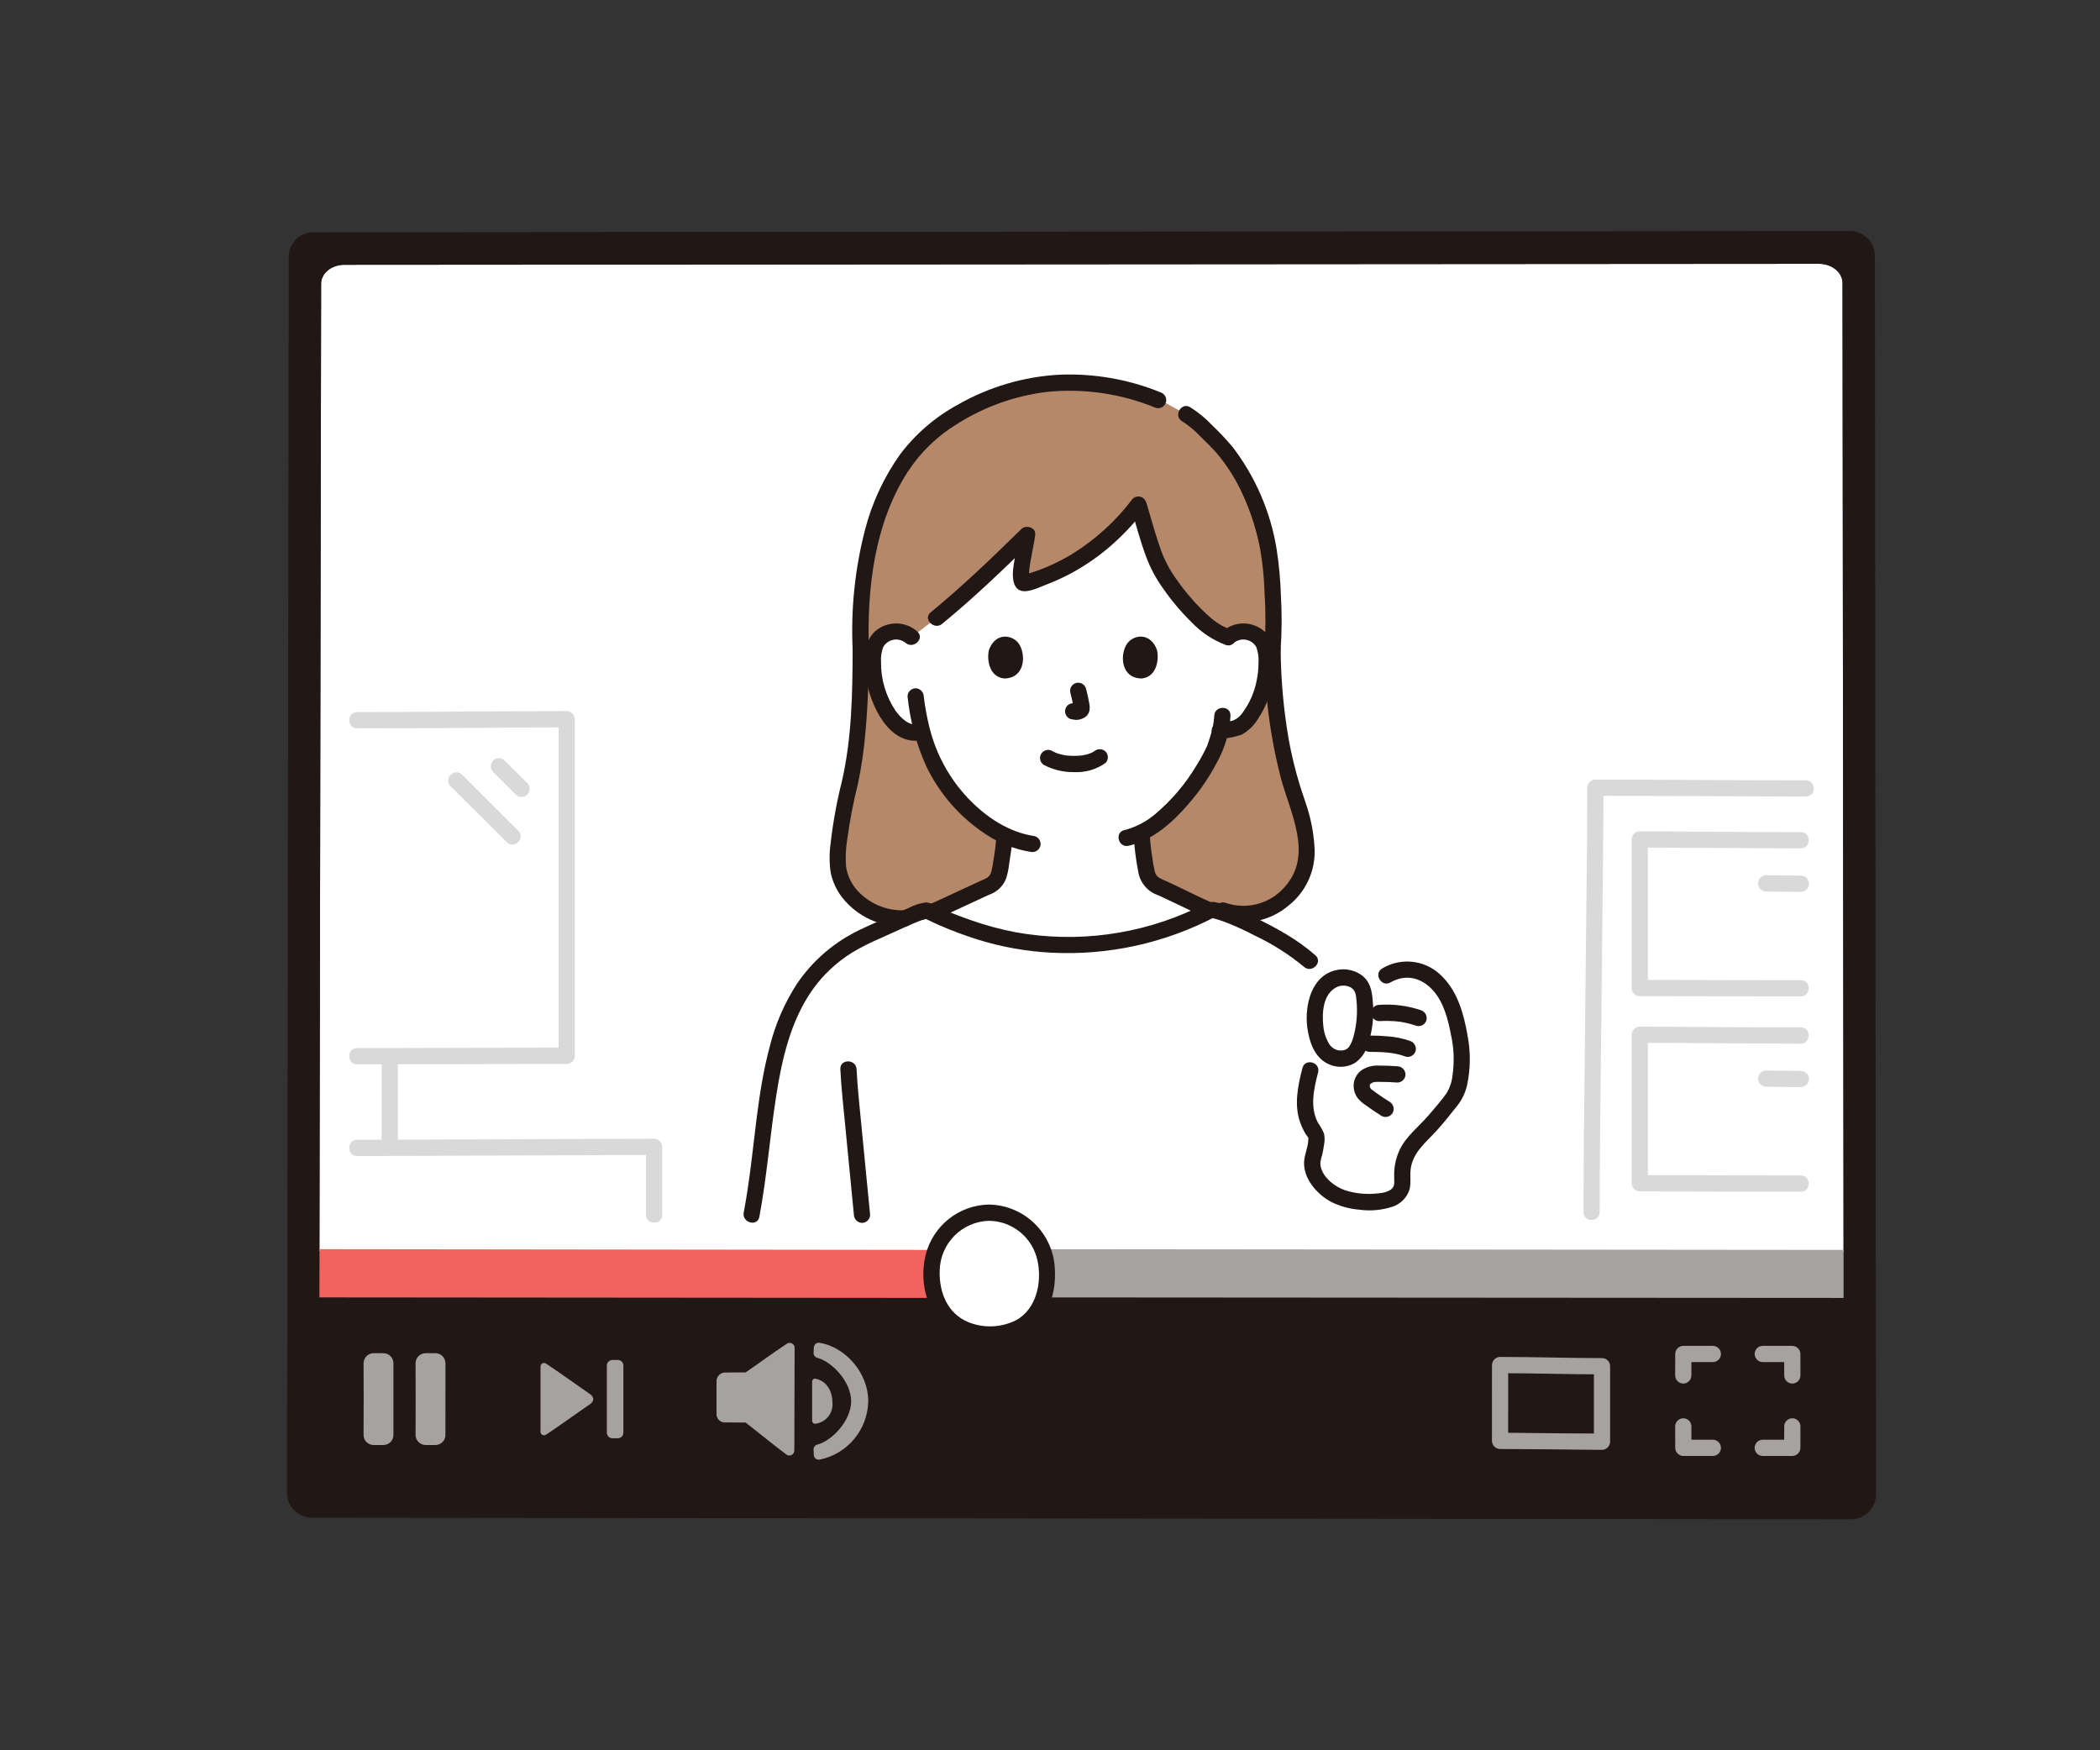 <svg width="300" height="250" viewBox="0 0 300 250" fill="none" xmlns="http://www.w3.org/2000/svg">
<rect x="0" y="0" width="300" height="250" fill="#333333" stroke="none"/>
<g clip-path="url(#clip0_551_125)">
<path d="M263.218 40.434C263.218 38.911 261.707 37.679 259.841 37.68C239.536 37.697 74.229 37.81 49.187 37.821C47.357 37.821 45.877 39.03 45.874 40.524C45.847 55.677 45.662 163.676 45.633 178.691C49.011 178.691 260.163 178.86 263.367 178.86C263.353 161.989 263.239 54.632 263.218 40.434Z" fill="white"/>
<path d="M267.845 36.583C267.848 36.116 267.76 35.653 267.585 35.22C267.41 34.787 267.152 34.393 266.825 34.06C266.498 33.728 266.109 33.463 265.68 33.281C265.251 33.099 264.79 33.003 264.324 33C243.157 33.021 70.813 33.168 44.706 33.182C43.783 33.19 42.9 33.565 42.252 34.224C41.605 34.884 41.245 35.774 41.252 36.7C41.223 56.416 41.03 193.654 41 213.19C40.995 213.657 41.082 214.121 41.256 214.554C41.43 214.988 41.688 215.383 42.015 215.716C42.341 216.05 42.73 216.316 43.159 216.499C43.588 216.682 44.049 216.778 44.516 216.782C65.745 216.807 243.399 216.974 264.474 217C264.941 216.997 265.403 216.902 265.833 216.719C266.263 216.537 266.653 216.272 266.98 215.938C267.308 215.605 267.566 215.21 267.741 214.776C267.916 214.342 268.004 213.878 268 213.41C267.985 191.458 267.866 55.055 267.845 36.583ZM45.633 178.691C45.661 163.676 45.847 55.677 45.874 40.524C45.877 39.03 47.357 37.821 49.186 37.821C74.229 37.81 239.536 37.697 259.841 37.68C261.706 37.68 263.216 38.911 263.218 40.434C263.239 54.632 263.353 161.989 263.367 178.859C260.163 178.86 49.011 178.691 45.633 178.691Z" fill="#211715"/>
<path d="M244.693 192.234H240.474C240.168 192.238 239.876 192.362 239.66 192.579C239.443 192.795 239.32 193.088 239.316 193.395C239.316 194.415 239.31 195.435 239.31 196.456C239.31 196.764 239.432 197.059 239.649 197.276C239.866 197.494 240.161 197.617 240.468 197.617C240.775 197.617 241.07 197.494 241.287 197.276C241.504 197.059 241.626 196.764 241.626 196.456C241.626 195.435 241.632 194.415 241.632 193.395L240.474 194.555H244.693C245 194.555 245.294 194.433 245.511 194.215C245.729 193.998 245.851 193.703 245.851 193.395C245.851 193.087 245.729 192.792 245.511 192.574C245.294 192.356 245 192.234 244.693 192.234Z" fill="#A6A2A1"/>
<path d="M251.823 194.555H256.041L254.883 193.395C254.883 194.415 254.888 195.435 254.888 196.456C254.888 196.764 255.01 197.059 255.228 197.276C255.445 197.494 255.739 197.617 256.047 197.617C256.354 197.617 256.648 197.494 256.866 197.276C257.083 197.059 257.205 196.764 257.205 196.456C257.205 195.435 257.2 194.415 257.2 193.395C257.195 193.088 257.072 192.796 256.855 192.579C256.639 192.362 256.347 192.238 256.041 192.234H251.823C251.516 192.234 251.221 192.356 251.004 192.574C250.787 192.792 250.665 193.087 250.665 193.395C250.665 193.703 250.787 193.998 251.004 194.215C251.221 194.433 251.516 194.555 251.823 194.555Z" fill="#A6A2A1"/>
<path d="M228.858 193.985C224.005 193.979 219.152 193.818 214.298 193.815C213.992 193.82 213.7 193.943 213.484 194.16C213.268 194.377 213.144 194.67 213.14 194.976C213.14 198.586 213.138 202.196 213.134 205.806C213.139 206.113 213.262 206.406 213.478 206.622C213.695 206.839 213.987 206.963 214.293 206.967C218.456 206.971 222.62 207.036 226.783 207.071C227.474 207.076 228.166 207.085 228.858 207.086C229.164 207.081 229.456 206.958 229.672 206.741C229.889 206.524 230.012 206.231 230.016 205.925V195.146C230.016 193.652 227.7 193.65 227.7 195.146V205.925L228.858 204.764C224.706 204.761 220.552 204.694 216.4 204.66C215.697 204.655 214.995 204.646 214.293 204.646L215.451 205.806C215.451 202.196 215.453 198.586 215.456 194.976L214.298 196.137C219.152 196.14 224.005 196.301 228.858 196.307C230.349 196.309 230.351 193.987 228.858 193.985Z" fill="#A6A2A1"/>
<path d="M56.204 198.636C56.204 196.947 56.204 195.26 56.204 194.72C56.204 194.531 56.167 194.344 56.095 194.169C56.023 193.994 55.917 193.836 55.783 193.702C55.649 193.569 55.491 193.463 55.316 193.391C55.142 193.319 54.955 193.282 54.766 193.283H53.376C53.185 193.283 52.996 193.321 52.82 193.395C52.644 193.469 52.484 193.577 52.35 193.714C52.216 193.85 52.111 194.012 52.04 194.19C51.969 194.368 51.935 194.558 51.938 194.749C51.958 195.91 51.958 203.768 51.938 204.931C51.935 205.122 51.969 205.312 52.04 205.49C52.111 205.668 52.216 205.83 52.35 205.966C52.484 206.103 52.644 206.211 52.82 206.285C52.996 206.359 53.185 206.398 53.376 206.397H54.766C54.955 206.398 55.142 206.361 55.316 206.289C55.491 206.217 55.649 206.111 55.783 205.978C55.917 205.844 56.023 205.686 56.095 205.511C56.167 205.336 56.204 205.149 56.204 204.96C56.205 204.421 56.204 200.324 56.204 198.636Z" fill="#A6A2A1"/>
<path d="M63.635 198.636C63.635 196.947 63.635 195.26 63.635 194.72C63.635 194.531 63.597 194.344 63.525 194.169C63.453 193.994 63.347 193.835 63.213 193.701C63.079 193.568 62.92 193.462 62.745 193.39C62.571 193.318 62.383 193.282 62.194 193.283H60.805C60.614 193.283 60.425 193.321 60.248 193.395C60.072 193.469 59.913 193.577 59.779 193.714C59.645 193.85 59.539 194.012 59.468 194.19C59.398 194.368 59.363 194.558 59.366 194.749C59.386 195.91 59.386 203.768 59.366 204.931C59.363 205.122 59.398 205.312 59.468 205.49C59.539 205.668 59.645 205.83 59.779 205.966C59.913 206.103 60.072 206.211 60.248 206.285C60.425 206.359 60.614 206.397 60.805 206.397H62.194C62.383 206.398 62.57 206.361 62.745 206.289C62.919 206.217 63.078 206.111 63.211 205.978C63.345 205.844 63.451 205.686 63.523 205.511C63.595 205.336 63.632 205.149 63.632 204.96C63.635 204.421 63.635 200.324 63.635 198.636Z" fill="#A6A2A1"/>
<path d="M89.053 201.801V195.047C89.053 194.942 89.032 194.839 88.992 194.742C88.952 194.646 88.894 194.558 88.82 194.484C88.746 194.41 88.658 194.351 88.561 194.312C88.465 194.272 88.362 194.252 88.257 194.252H87.489C87.383 194.252 87.279 194.273 87.181 194.314C87.084 194.355 86.996 194.415 86.921 194.491C86.847 194.567 86.789 194.656 86.75 194.755C86.711 194.853 86.692 194.959 86.694 195.065C86.705 195.708 86.705 203.975 86.694 204.619C86.692 204.725 86.711 204.83 86.75 204.929C86.789 205.027 86.847 205.117 86.921 205.193C86.996 205.268 87.084 205.328 87.181 205.369C87.279 205.41 87.383 205.432 87.489 205.432H88.257C88.362 205.432 88.465 205.412 88.561 205.372C88.658 205.332 88.746 205.274 88.82 205.2C88.894 205.126 88.952 205.038 88.992 204.941C89.032 204.845 89.053 204.741 89.053 204.636V201.801Z" fill="#A6A2A1"/>
<path d="M77.216 204.566C77.228 204.653 77.261 204.735 77.314 204.805C77.367 204.875 77.437 204.931 77.518 204.966C77.598 205.001 77.686 205.014 77.773 205.005C77.861 204.996 77.944 204.965 78.016 204.914C79.316 204.08 83.977 200.751 84.322 200.54C84.44 200.461 84.54 200.358 84.616 200.238C84.692 200.118 84.741 199.984 84.762 199.843C84.74 199.703 84.689 199.569 84.614 199.45C84.538 199.33 84.439 199.227 84.322 199.147C83.975 198.936 79.316 195.606 78.016 194.773C77.944 194.722 77.861 194.691 77.773 194.682C77.686 194.673 77.598 194.686 77.518 194.721C77.437 194.756 77.367 194.811 77.314 194.882C77.261 194.952 77.228 195.034 77.216 195.121C77.213 196.092 77.213 203.598 77.216 204.566Z" fill="#A6A2A1"/>
<path d="M106.502 203.182C106.044 203.182 104.555 203.178 103.483 203.178C103.194 203.162 102.921 203.041 102.715 202.838C102.508 202.635 102.383 202.364 102.361 202.075V197.169C102.392 196.879 102.522 196.607 102.729 196.401C102.936 196.195 103.208 196.067 103.498 196.039C104.309 196.039 105.712 196.024 106.517 196.024C107.303 195.513 110.327 193.296 112.418 191.924C112.525 191.853 112.65 191.813 112.778 191.807C112.906 191.802 113.033 191.831 113.146 191.892C113.259 191.954 113.353 192.044 113.419 192.155C113.484 192.266 113.519 192.392 113.518 192.52C113.511 195.806 113.485 203.996 113.476 207.184C113.476 207.317 113.439 207.447 113.369 207.559C113.3 207.672 113.2 207.763 113.082 207.822C112.964 207.882 112.831 207.907 112.7 207.895C112.568 207.883 112.442 207.835 112.336 207.756C110.486 206.379 106.994 203.531 106.502 203.182Z" fill="#A6A2A1"/>
<path d="M244.693 205.64H240.474L241.632 206.801C241.632 205.781 241.626 204.76 241.626 203.74C241.626 203.432 241.504 203.137 241.287 202.919C241.07 202.702 240.775 202.579 240.468 202.579C240.161 202.579 239.866 202.702 239.649 202.919C239.432 203.137 239.31 203.432 239.31 203.74C239.31 204.76 239.315 205.781 239.316 206.801C239.32 207.107 239.443 207.4 239.66 207.617C239.876 207.834 240.168 207.957 240.474 207.961H244.693C245 207.961 245.294 207.839 245.511 207.621C245.729 207.404 245.851 207.108 245.851 206.801C245.851 206.493 245.729 206.197 245.511 205.98C245.294 205.762 245 205.64 244.693 205.64Z" fill="#A6A2A1"/>
<path d="M251.823 207.961H256.041C256.347 207.957 256.639 207.833 256.855 207.616C257.072 207.4 257.195 207.107 257.2 206.801C257.2 205.781 257.205 204.76 257.205 203.74C257.205 203.432 257.083 203.137 256.866 202.919C256.648 202.702 256.354 202.579 256.047 202.579C255.739 202.579 255.445 202.702 255.228 202.919C255.01 203.137 254.888 203.432 254.888 203.74C254.888 204.76 254.883 205.781 254.883 206.801L256.041 205.64H251.823C251.516 205.64 251.221 205.762 251.004 205.98C250.787 206.197 250.665 206.493 250.665 206.801C250.665 207.108 250.787 207.404 251.004 207.621C251.221 207.839 251.516 207.961 251.823 207.961Z" fill="#A6A2A1"/>
<path d="M116.016 197.341C116.016 197.279 116.03 197.218 116.056 197.162C116.083 197.107 116.121 197.058 116.169 197.018C116.216 196.979 116.272 196.951 116.331 196.936C116.391 196.92 116.453 196.918 116.513 196.93C117.783 197.171 118.92 198.341 118.92 200.377C118.979 201.09 118.76 201.799 118.309 202.354C117.858 202.909 117.211 203.268 116.502 203.355C116.443 203.365 116.382 203.361 116.324 203.345C116.266 203.329 116.212 203.3 116.166 203.261C116.119 203.222 116.082 203.174 116.056 203.119C116.031 203.064 116.017 203.005 116.016 202.944V197.341Z" fill="#A6A2A1"/>
<path d="M124.035 200.171C124.035 195.95 120.63 192.357 117.076 191.794C116.977 191.778 116.877 191.784 116.78 191.81C116.684 191.836 116.594 191.882 116.517 191.945C116.44 192.009 116.377 192.088 116.333 192.177C116.288 192.267 116.263 192.364 116.259 192.464C116.249 192.721 116.236 192.991 116.226 193.242C116.221 193.404 116.272 193.564 116.371 193.693C116.47 193.821 116.61 193.912 116.768 193.948C118.709 194.431 121.569 197.209 121.594 200.141C121.57 203.073 118.709 205.851 116.768 206.334C116.61 206.37 116.47 206.461 116.371 206.589C116.272 206.718 116.221 206.877 116.226 207.04C116.236 207.291 116.249 207.562 116.259 207.818C116.263 207.918 116.288 208.016 116.333 208.105C116.377 208.195 116.44 208.274 116.517 208.337C116.594 208.4 116.684 208.446 116.78 208.473C116.877 208.499 116.977 208.504 117.076 208.488C119.006 208.102 120.748 207.067 122.013 205.555C123.278 204.043 123.992 202.144 124.035 200.171Z" fill="#A6A2A1"/>
<path d="M137.533 178.532C134.184 178.532 52.307 178.424 45.649 178.424C45.649 182.686 45.631 181.682 45.631 185.313C48.565 185.313 134.792 185.389 137.531 185.389L137.533 178.532Z" fill="#F2635F"/>
<path d="M263.367 178.532C256.51 178.532 158.577 178.424 144.945 178.424V185.313C150.95 185.313 257.756 185.389 263.367 185.389V178.532Z" fill="#A6A2A1"/>
<path d="M141.317 173.211C137.198 173.211 133.079 176.455 133.079 181.859C133.079 188.616 137.95 190.586 141.317 190.586C145.313 190.586 149.555 188.616 149.555 181.859C149.555 176.455 145.436 173.211 141.317 173.211Z" fill="white"/>
<path d="M141.317 172.051C139.214 172.078 137.179 172.804 135.533 174.116C133.886 175.428 132.721 177.251 132.22 179.298C131.26 183.329 132.48 188.027 136.111 190.301C137.479 191.109 139.01 191.597 140.592 191.729C142.173 191.861 143.764 191.633 145.246 191.064C149.277 189.479 150.967 185.337 150.69 181.185C150.572 178.755 149.539 176.461 147.799 174.766C146.059 173.07 143.742 172.1 141.315 172.051C139.824 172.034 139.823 174.356 141.315 174.372C142.93 174.396 144.49 174.967 145.74 175.991C146.99 177.016 147.858 178.434 148.202 180.015C148.897 183.085 148.08 186.996 145.14 188.577C144.077 189.109 142.912 189.406 141.724 189.447C140.537 189.489 139.354 189.273 138.256 188.817C135.361 187.581 134.145 184.596 134.242 181.519C134.268 179.642 135.02 177.847 136.339 176.514C137.658 175.181 139.442 174.413 141.315 174.372C142.807 174.356 142.811 172.034 141.317 172.051Z" fill="#211715"/>
<path d="M257.988 111.459C249.9 111.459 241.813 111.39 233.724 111.361C231.787 111.354 229.849 111.35 227.911 111.348C227.605 111.352 227.313 111.476 227.097 111.693C226.88 111.909 226.757 112.202 226.753 112.509C226.753 119.756 226.647 127.005 226.568 134.252C226.468 143.5 226.372 152.745 226.279 161.989C226.246 165.703 226.212 169.418 226.212 173.132C226.212 174.626 228.528 174.629 228.528 173.132C228.528 165.493 228.631 157.852 228.712 150.212C228.809 141.077 228.906 131.941 229.002 122.806C229.034 119.373 229.068 115.94 229.069 112.507L227.911 113.668C236.329 113.668 244.748 113.732 253.167 113.765C254.773 113.772 256.38 113.779 257.987 113.779C259.477 113.779 259.479 111.458 257.987 111.458L257.988 111.459Z" fill="#D9D9D9"/>
<path d="M257.263 118.857C250.651 118.857 244.039 118.794 237.427 118.758C236.368 118.753 235.309 118.745 234.249 118.745C233.943 118.749 233.651 118.873 233.434 119.09C233.218 119.307 233.095 119.599 233.091 119.906C233.091 125.888 233.091 131.87 233.091 137.852C233.091 138.943 233.091 140.033 233.091 141.123C233.095 141.429 233.218 141.722 233.435 141.939C233.651 142.156 233.943 142.279 234.249 142.284C240.249 142.284 246.249 142.31 252.248 142.32C253.921 142.323 255.593 142.325 257.266 142.326C258.756 142.326 258.759 140.004 257.266 140.004C250.859 140.004 244.452 139.98 238.045 139.967C236.78 139.965 235.514 139.963 234.249 139.962L235.407 141.123C235.407 135.036 235.407 128.949 235.407 122.861V119.906L234.249 121.067C240.445 121.067 246.638 121.136 252.832 121.164C254.309 121.171 255.786 121.176 257.263 121.178C258.753 121.178 258.756 118.857 257.263 118.857Z" fill="#D9D9D9"/>
<path d="M51.012 165.117C56.39 165.117 61.769 165.088 67.147 165.067C73.997 165.042 80.848 165.016 87.699 164.989C89.61 164.983 91.521 164.971 93.435 164.971L92.277 163.811C92.277 167.044 92.278 170.277 92.281 173.51C92.281 175.004 94.597 175.007 94.597 173.51C94.597 170.277 94.596 167.044 94.593 163.811C94.589 163.504 94.466 163.211 94.25 162.995C94.033 162.778 93.741 162.654 93.435 162.65C88.813 162.65 84.191 162.681 79.569 162.699C72.508 162.726 65.448 162.752 58.388 162.776C55.93 162.785 53.471 162.791 51.012 162.795C49.522 162.795 49.52 165.117 51.012 165.117Z" fill="#D9D9D9"/>
<path d="M54.521 152.066C54.521 155.314 54.521 158.561 54.521 161.808C54.521 162.394 54.521 162.979 54.521 163.566C54.521 165.06 56.837 165.062 56.837 163.566C56.837 160.261 56.837 156.957 56.837 153.653V152.066C56.837 150.572 54.521 150.57 54.521 152.066Z" fill="#D9D9D9"/>
<path d="M51.012 104.036C59.614 104.036 68.216 103.955 76.817 103.908C78.198 103.901 79.578 103.891 80.959 103.89L79.801 102.73C79.801 108.185 79.801 113.642 79.801 119.101C79.801 127.446 79.801 135.791 79.801 144.137C79.801 146.36 79.801 148.583 79.801 150.806L80.959 149.645C73.158 149.645 65.358 149.679 57.557 149.693C55.374 149.696 53.191 149.698 51.008 149.699C49.518 149.699 49.515 152.021 51.008 152.021C59.34 152.021 67.671 151.99 76.003 151.973C77.654 151.97 79.307 151.968 80.959 151.967C81.265 151.962 81.557 151.838 81.773 151.622C81.989 151.405 82.113 151.112 82.117 150.806C82.117 145.16 82.117 139.515 82.117 133.869C82.117 125.577 82.117 117.285 82.117 108.993C82.117 106.903 82.117 104.816 82.117 102.73C82.113 102.423 81.989 102.13 81.773 101.914C81.557 101.697 81.265 101.573 80.959 101.569C72.902 101.569 64.844 101.66 56.786 101.697C54.861 101.705 52.937 101.711 51.012 101.714C49.522 101.714 49.519 104.036 51.012 104.036Z" fill="#D9D9D9"/>
<path d="M257.263 125.069C255.613 125.069 253.962 125.014 252.314 125.011C252.007 125.011 251.713 125.133 251.495 125.351C251.278 125.569 251.156 125.864 251.156 126.172C251.156 126.48 251.278 126.775 251.495 126.993C251.713 127.21 252.007 127.333 252.314 127.333C253.964 127.333 255.615 127.387 257.263 127.391C257.57 127.391 257.865 127.268 258.082 127.051C258.299 126.833 258.421 126.538 258.421 126.23C258.421 125.922 258.299 125.627 258.082 125.409C257.865 125.191 257.57 125.069 257.263 125.069Z" fill="#D9D9D9"/>
<path d="M257.263 146.749C250.651 146.749 244.039 146.687 237.427 146.651C236.368 146.646 235.309 146.638 234.249 146.638C233.943 146.642 233.651 146.766 233.435 146.982C233.218 147.199 233.095 147.492 233.091 147.798C233.091 153.78 233.091 159.763 233.091 165.745C233.091 166.835 233.091 167.925 233.091 169.016C233.095 169.322 233.218 169.615 233.435 169.832C233.651 170.048 233.943 170.172 234.249 170.176C240.249 170.176 246.249 170.202 252.248 170.213C253.921 170.216 255.593 170.217 257.266 170.218C258.756 170.218 258.759 167.897 257.266 167.897C250.858 167.897 244.45 167.884 238.045 167.86C236.78 167.858 235.514 167.856 234.249 167.855L235.407 169.016C235.407 162.928 235.407 156.841 235.407 150.754V147.798L234.249 148.959C240.445 148.959 246.638 149.029 252.832 149.057C254.309 149.064 255.786 149.068 257.263 149.071C258.753 149.071 258.756 146.749 257.263 146.749Z" fill="#D9D9D9"/>
<path d="M257.263 152.962C255.613 152.962 253.962 152.907 252.314 152.904C252.007 152.904 251.713 153.026 251.495 153.244C251.278 153.461 251.156 153.757 251.156 154.065C251.156 154.372 251.278 154.668 251.495 154.885C251.713 155.103 252.007 155.225 252.314 155.225C253.964 155.225 255.615 155.279 257.263 155.283C257.57 155.283 257.865 155.161 258.082 154.943C258.299 154.726 258.421 154.431 258.421 154.123C258.421 153.815 258.299 153.52 258.082 153.302C257.865 153.084 257.57 152.962 257.263 152.962Z" fill="#D9D9D9"/>
<path d="M64.361 112.288L72.41 120.31C73.469 121.366 75.107 119.725 74.048 118.669L65.999 110.647C64.941 109.592 63.302 111.233 64.361 112.288Z" fill="#D9D9D9"/>
<path d="M70.438 110.257L73.686 113.495C73.903 113.713 74.198 113.835 74.505 113.835C74.812 113.835 75.107 113.713 75.324 113.495C75.541 113.277 75.663 112.982 75.663 112.674C75.663 112.366 75.541 112.071 75.324 111.853L72.075 108.615C71.857 108.404 71.564 108.287 71.261 108.29C70.957 108.292 70.666 108.414 70.452 108.63C70.237 108.845 70.115 109.136 70.112 109.44C70.11 109.745 70.227 110.038 70.438 110.257Z" fill="#D9D9D9"/>
<path d="M137.971 129.038C134.303 130.001 131.592 130.9 131.592 130.9C124.463 132.416 119.629 127.511 119.669 123.038C119.779 119.694 120.252 116.372 121.081 113.131C122.181 109.2 122.963 102.282 122.961 92.69C122.493 78.539 126.204 68.276 132.063 62.657C135.592 59.27 143.546 54.656 152.483 54.656C156.931 54.586 161.347 55.434 165.454 57.146L166.617 57.619L168.974 58.901C171.076 60.045 171.637 60.917 173.57 62.785C178.038 67.106 181.143 74.879 181.638 81.841C181.781 83.849 182.108 89.074 181.793 92.69C181.951 104.641 184.15 111.329 185.284 114.621C186.176 117.017 186.643 119.551 186.662 122.108C186.702 126.581 181.156 132.373 174.779 130.081C174.779 130.081 159.815 126.933 152.242 126.748C148.116 126.647 142.358 127.887 137.971 129.038Z" fill="#B5886A"/>
<path d="M130.206 91.011C129.84 90.692 129.41 90.457 128.944 90.32C128.479 90.184 127.989 90.15 127.51 90.22C127.039 90.287 126.589 90.458 126.193 90.722C125.797 90.986 125.465 91.335 125.221 91.745C124.939 92.31 124.779 92.928 124.75 93.559C124.545 96.028 125.02 98.506 126.125 100.723C126.646 101.843 127.402 102.837 128.341 103.637C128.753 104.036 129.254 104.329 129.803 104.493C130.352 104.657 130.931 104.686 131.494 104.578L131.746 104.514C132.572 107.774 134.097 110.815 136.214 113.424C138.187 115.897 140.672 117.912 143.497 119.329C143.429 120.584 143.281 121.833 143.053 123.068C142.781 124.626 142.866 126.017 140.706 126.799C140.563 126.851 133.731 130.054 133.315 130.196L132.984 130.309C139.072 133.294 145.736 134.911 152.511 135.046C159.274 135.073 168.153 132.718 172.837 130.055L172.374 129.864C172.155 129.774 166.03 126.853 165.888 126.802C163.728 126.02 163.813 124.628 163.541 123.071C163.297 121.696 163.143 120.307 163.083 118.912C168.521 116.242 172.855 108.774 173.626 106.676C173.767 106.247 174.08 105.372 174.321 104.366C175.286 104.225 176.571 104.225 177.303 103.64C178.242 102.839 178.998 101.845 179.519 100.725C180.624 98.508 181.099 96.03 180.893 93.561C180.865 92.93 180.705 92.312 180.423 91.747C180.179 91.338 179.847 90.988 179.451 90.725C179.055 90.461 178.605 90.289 178.134 90.223C177.654 90.152 177.165 90.186 176.7 90.323C176.234 90.459 175.804 90.695 175.437 91.013C171.657 89.857 167.099 83.797 165.639 81.057C164.619 79.142 163.51 74.985 162.631 72.053C158.452 77.509 153.141 81.374 146.544 83.262C144.976 83.727 146.454 78.743 146.732 76.387C142.563 80.492 138.005 84.824 133.776 88.292L130.206 91.011Z" fill="white"/>
<path d="M176.257 91.832C176.497 91.634 176.776 91.492 177.075 91.413C177.375 91.335 177.688 91.323 177.993 91.377C178.298 91.432 178.587 91.553 178.841 91.731C179.095 91.909 179.307 92.14 179.463 92.408C179.736 93.139 179.845 93.921 179.784 94.699C179.786 95.569 179.692 96.437 179.506 97.287C179.188 98.882 178.529 100.389 177.575 101.705C177.218 102.275 176.684 102.712 176.055 102.949C175.357 103.091 174.652 103.193 173.943 103.253C173.647 103.336 173.397 103.533 173.245 103.8C173.093 104.067 173.053 104.384 173.132 104.681C173.22 104.974 173.417 105.221 173.683 105.372C173.948 105.524 174.261 105.567 174.557 105.493C175.531 105.445 176.493 105.252 177.41 104.919C178.352 104.384 179.143 103.617 179.708 102.691C180.971 100.792 181.756 98.615 181.996 96.346C182.248 94.307 182.276 91.645 180.615 90.165C179.781 89.442 178.714 89.046 177.611 89.052C176.508 89.057 175.445 89.462 174.617 90.192C173.472 91.151 175.119 92.786 176.256 91.833L176.257 91.832Z" fill="#211715"/>
<path d="M173.468 102.227C173.407 103.221 173.218 104.204 172.907 105.15C172.801 105.502 172.688 105.852 172.567 106.199C172.537 106.286 172.505 106.373 172.476 106.46C172.394 106.704 172.546 106.312 172.459 106.505C172.022 107.457 171.524 108.381 170.967 109.269C169.388 111.933 167.371 114.311 165.003 116.304C163.73 117.38 162.231 118.154 160.619 118.568C159.167 118.906 159.782 121.145 161.234 120.806C164.614 120.017 167.427 117.562 169.641 114.992C171.55 112.842 173.148 110.434 174.386 107.837C175.205 106.074 175.68 104.169 175.784 102.227C175.841 100.733 173.525 100.735 173.467 102.227H173.468Z" fill="#211715"/>
<path d="M131.025 90.19C130.198 89.46 129.134 89.055 128.032 89.05C126.929 89.045 125.862 89.44 125.028 90.163C123.286 91.72 123.398 94.533 123.688 96.653C124.213 100.493 126.95 106.702 131.802 105.697C133.26 105.395 132.643 103.157 131.186 103.459C129.861 103.733 128.634 102.503 127.935 101.518C126.558 99.466 125.834 97.044 125.86 94.572C125.811 93.836 125.92 93.098 126.181 92.408C126.337 92.14 126.549 91.909 126.803 91.731C127.057 91.553 127.346 91.433 127.651 91.378C127.956 91.323 128.269 91.335 128.569 91.413C128.869 91.492 129.148 91.635 129.387 91.832C130.523 92.784 132.171 91.15 131.025 90.19Z" fill="#211715"/>
<path d="M129.65 99.473C129.999 102.898 130.892 106.245 132.296 109.388C134.204 113.39 137.178 116.787 140.89 119.202C142.794 120.462 144.942 121.303 147.194 121.669C147.49 121.741 147.802 121.697 148.067 121.546C148.331 121.395 148.529 121.148 148.618 120.856C148.698 120.559 148.657 120.243 148.505 119.976C148.353 119.709 148.103 119.512 147.808 119.429C144.044 118.862 140.848 116.704 138.261 113.983C135.611 111.169 133.729 107.718 132.797 103.963C132.425 102.485 132.147 100.985 131.965 99.471C131.956 99.166 131.831 98.876 131.616 98.66C131.4 98.445 131.111 98.32 130.807 98.31C130.5 98.312 130.207 98.435 129.99 98.652C129.773 98.87 129.651 99.164 129.649 99.471L129.65 99.473Z" fill="#211715"/>
<path d="M161.595 72.626C162.283 74.948 162.907 77.302 163.752 79.576C164.359 81.177 165.174 82.691 166.175 84.079C167.362 85.789 168.706 87.384 170.188 88.843C171.564 90.302 173.255 91.426 175.13 92.13C176.553 92.587 177.162 90.346 175.746 89.891C174.111 89.366 172.728 88.11 171.537 86.918C170.222 85.594 169.029 84.155 167.973 82.616C167.087 81.368 166.371 80.007 165.844 78.569C165.075 76.415 164.478 74.202 163.828 72.011C163.405 70.582 161.169 71.19 161.595 72.628V72.626Z" fill="#211715"/>
<path d="M161.802 71.252C159.452 74.366 156.551 77.021 153.243 79.084C151.58 80.097 149.818 80.936 147.982 81.584C147.552 81.736 147.117 81.878 146.679 82.01C146.565 82.031 146.454 82.064 146.348 82.109C146.139 82.239 146.339 82.091 146.471 82.144C146.626 82.196 146.772 82.272 146.904 82.369C147.02 82.468 147.007 82.441 146.966 82.436C147.112 82.451 146.946 82.63 146.986 82.378C146.955 82.573 146.99 82.337 146.993 82.247C147.002 81.921 147.015 81.598 147.051 81.273C147.245 79.63 147.683 78.023 147.888 76.382C148.019 75.334 146.564 74.919 145.911 75.561C141.731 79.674 137.487 83.741 132.955 87.466C131.802 88.414 133.449 90.048 134.593 89.108C139.127 85.385 143.372 81.318 147.551 77.205L145.574 76.385C145.39 77.855 144.921 79.66 144.737 81.276C144.595 82.526 144.697 84.503 146.423 84.446C147.447 84.412 148.61 83.836 149.553 83.468C150.619 83.056 151.663 82.586 152.68 82.063C154.626 81.043 156.459 79.821 158.149 78.415C160.113 76.778 161.889 74.926 163.442 72.893C163.65 72.671 163.766 72.377 163.766 72.072C163.766 71.767 163.65 71.474 163.442 71.252C163.224 71.036 162.93 70.915 162.623 70.915C162.316 70.915 162.022 71.036 161.804 71.252H161.802Z" fill="#211715"/>
<path d="M165.763 56.027C161.188 54.17 156.27 53.315 151.339 53.52C146.258 53.797 141.31 55.253 136.885 57.773C133.63 59.53 130.792 61.972 128.565 64.931C126.254 68.189 124.559 71.846 123.564 75.717C122.136 81.255 121.543 86.975 121.803 92.689C121.85 94.18 124.167 94.186 124.12 92.689C123.85 84.087 124.904 74.793 129.666 67.405C131.467 64.64 133.861 62.312 136.673 60.591C140.579 58.106 144.99 56.528 149.584 55.974C154.879 55.444 160.224 56.231 165.144 58.265C165.44 58.344 165.756 58.304 166.023 58.152C166.29 58 166.486 57.748 166.569 57.452C166.643 57.155 166.6 56.841 166.449 56.575C166.298 56.309 166.05 56.112 165.758 56.024L165.763 56.027Z" fill="#211715"/>
<path d="M182.951 92.69C183.126 90.156 183.137 87.612 182.986 85.076C182.923 82.859 182.72 80.65 182.378 78.459C181.518 73.12 179.342 68.081 176.048 63.797C175.14 62.726 174.176 61.704 173.16 60.736C172.229 59.75 171.177 58.885 170.03 58.163C168.749 57.391 167.583 59.398 168.861 60.167C169.781 60.745 170.625 61.436 171.373 62.226C172.212 63.074 173.092 63.889 173.873 64.792C175.427 66.65 176.707 68.722 177.675 70.944C178.743 73.326 179.53 75.825 180.018 78.391C180.375 80.436 180.584 82.504 180.646 84.579C180.822 87.28 180.818 89.989 180.635 92.69C180.511 94.179 182.828 94.171 182.951 92.69Z" fill="#211715"/>
<path d="M121.804 92.69C121.799 98.972 121.683 105.47 120.266 111.621C119.537 114.523 119 117.47 118.66 120.443C118.466 121.824 118.467 123.226 118.665 124.607C118.931 125.911 119.494 127.137 120.309 128.189C121.374 129.537 122.74 130.615 124.297 131.335C125.855 132.056 127.559 132.398 129.273 132.336C130.763 132.315 130.768 129.994 129.273 130.015C127.938 130.077 126.605 129.829 125.382 129.288C124.158 128.748 123.076 127.93 122.22 126.9C121.514 126.011 121.049 124.954 120.87 123.832C120.766 122.553 120.816 121.267 121.021 120.001C121.375 117.318 121.884 114.658 122.546 112.034C123.064 109.588 123.426 107.111 123.63 104.619C123.999 100.655 124.117 96.667 124.121 92.69C124.121 91.196 121.804 91.194 121.804 92.69Z" fill="#211715"/>
<path d="M180.635 92.69C180.632 99.035 181.454 105.354 183.078 111.487C184.4 116.177 187.385 121.901 183.869 126.276C182.872 127.591 181.487 128.558 179.911 129.04C178.335 129.522 176.647 129.495 175.088 128.961C173.676 128.473 173.069 130.715 174.472 131.2C176.099 131.749 177.841 131.866 179.527 131.539C181.212 131.213 182.785 130.453 184.09 129.336C185.26 128.411 186.204 127.23 186.849 125.884C187.493 124.538 187.822 123.062 187.811 121.569C187.738 119.455 187.378 117.36 186.741 115.343C186.442 114.384 186.096 113.44 185.793 112.481C185.079 110.206 184.511 107.889 184.09 105.542C183.36 101.297 182.979 96.998 182.951 92.69C182.929 91.198 180.613 91.194 180.635 92.69Z" fill="#211715"/>
<path d="M142.319 119.69C142.248 120.685 142.126 121.676 141.954 122.658C141.879 123.263 141.772 123.864 141.633 124.457C141.613 124.53 141.483 124.867 141.566 124.69C141.512 124.804 141.45 124.915 141.381 125.022C141.281 125.177 141.482 124.911 141.358 125.055C141.32 125.099 141.28 125.142 141.238 125.183C141.145 125.287 141.034 125.372 140.908 125.432C140.587 125.601 140.257 125.754 139.92 125.889C138.209 126.669 136.509 127.475 134.801 128.263C134.36 128.466 133.918 128.668 133.475 128.87C133.318 128.941 133.159 129.011 133.002 129.082C132.709 129.214 133.269 128.985 133.008 129.078C132.716 129.166 132.469 129.364 132.318 129.63C132.167 129.896 132.124 130.209 132.197 130.506C132.281 130.802 132.477 131.053 132.744 131.205C133.01 131.357 133.326 131.398 133.622 131.319C134.303 131.075 134.961 130.733 135.617 130.431C136.668 129.948 137.717 129.462 138.765 128.973C139.539 128.614 140.313 128.254 141.088 127.896C141.153 127.874 141.215 127.846 141.274 127.811C141.267 127.817 140.838 127.985 141.094 127.892C141.219 127.845 141.343 127.791 141.466 127.738C141.698 127.644 141.922 127.532 142.136 127.402C142.86 126.954 143.417 126.282 143.724 125.487C143.936 124.842 144.078 124.176 144.148 123.5C144.356 122.236 144.547 120.973 144.634 119.694C144.634 119.386 144.512 119.09 144.294 118.873C144.077 118.655 143.783 118.533 143.475 118.533C143.168 118.533 142.874 118.655 142.656 118.873C142.439 119.09 142.317 119.386 142.317 119.694L142.319 119.69Z" fill="#211715"/>
<path d="M161.937 119.116C162.039 120.965 162.27 122.804 162.626 124.62C162.763 125.36 163.093 126.049 163.584 126.618C164.074 127.186 164.707 127.614 165.417 127.856C165.855 128.03 165.121 127.708 165.431 127.856C165.547 127.911 165.662 127.962 165.775 128.016C166.136 128.186 166.497 128.356 166.858 128.528C167.834 128.992 168.811 129.455 169.788 129.917C170.454 130.233 171.116 130.573 171.794 130.863C172.061 131.008 172.374 131.046 172.668 130.968C172.963 130.891 173.217 130.705 173.379 130.446C173.532 130.18 173.574 129.864 173.496 129.567C173.418 129.269 173.227 129.015 172.963 128.858C171.524 128.243 170.125 127.517 168.711 126.847C168.024 126.522 167.341 126.189 166.65 125.874C166.292 125.735 165.945 125.57 165.61 125.381C165.45 125.285 165.311 125.157 165.201 125.005C165.092 124.853 165.016 124.68 164.976 124.497C164.812 123.822 164.69 123.138 164.608 122.447C164.427 121.344 164.308 120.231 164.253 119.114C164.247 118.808 164.122 118.517 163.907 118.3C163.691 118.084 163.4 117.96 163.095 117.953C162.788 117.956 162.496 118.079 162.279 118.297C162.062 118.514 161.939 118.807 161.937 119.114V119.116Z" fill="#211715"/>
<path d="M187.919 136.456C185.422 134.237 182.379 132.571 179.395 131.113C177.998 130.412 176.559 129.797 175.086 129.272C174.6 129.095 174.101 128.956 173.593 128.858C172.556 128.677 171.733 129.322 170.823 129.755C162.805 133.534 153.813 134.723 145.09 133.159C142.934 132.746 140.811 132.173 138.74 131.443C137.588 131.046 136.445 130.628 135.329 130.137C134.788 129.9 134.255 129.651 133.727 129.388C133.307 129.113 132.827 128.944 132.328 128.895C131.456 128.999 130.612 129.264 129.837 129.677C128.85 130.092 127.874 130.533 126.898 130.975C125.045 131.816 123.139 132.566 121.37 133.574C118.377 135.271 115.814 137.634 113.876 140.48C112.089 143.229 110.771 146.257 109.976 149.439C108.128 156.304 107.821 163.478 106.715 170.475C106.571 171.381 106.415 172.284 106.246 173.186C105.971 174.646 108.203 175.272 108.479 173.803C109.568 168.017 109.997 162.137 110.917 156.329C111.74 151.133 112.973 145.814 116.025 141.436C117.535 139.293 119.458 137.475 121.682 136.091C123.007 135.295 124.387 134.596 125.812 133.998C127.368 133.309 128.904 132.577 130.469 131.909C130.853 131.745 131.239 131.586 131.632 131.444C131.902 131.394 132.165 131.314 132.417 131.206L132.328 131.214C132.487 131.214 132.443 131.212 132.194 131.207C132.346 131.306 132.509 131.388 132.68 131.451C133.209 131.711 133.744 131.958 134.285 132.193C136.033 132.951 137.82 133.617 139.638 134.189C143.072 135.262 146.627 135.897 150.22 136.079C158.338 136.49 166.417 134.717 173.62 130.942L173.035 131.1C172.709 131.062 173.249 131.148 173.36 131.174C173.586 131.228 173.809 131.293 174.031 131.362C174.532 131.518 175.024 131.702 175.513 131.896C176.794 132.405 178.041 133.007 179.267 133.637C181.78 134.826 184.136 136.323 186.281 138.094C187.393 139.08 189.037 137.446 187.919 136.452V136.456Z" fill="#211715"/>
<path d="M124.301 173.51C123.899 169.351 123.486 165.193 123.085 161.032C122.821 158.267 122.506 155.495 122.367 152.72C122.293 151.233 119.976 151.224 120.05 152.72C120.189 155.495 120.505 158.267 120.769 161.032C121.167 165.191 121.58 169.349 121.985 173.51C121.993 173.815 122.118 174.106 122.333 174.322C122.549 174.538 122.839 174.663 123.143 174.671C123.45 174.669 123.743 174.546 123.96 174.329C124.177 174.111 124.299 173.817 124.301 173.51Z" fill="#211715"/>
<path d="M186.06 152.547C185.423 155.053 184.835 157.792 185.737 160.312C185.938 160.879 186.193 161.426 186.498 161.945C186.607 162.129 186.845 162.389 186.909 162.535C186.905 162.527 186.905 162.859 186.886 163.046C186.786 164.026 186.349 164.965 186.299 165.948C186.178 168.332 188.138 170.574 190.121 171.648C191.406 172.295 192.805 172.682 194.238 172.789C195.809 173.001 197.407 172.856 198.913 172.364C199.489 172.178 200.011 171.857 200.437 171.427C200.863 170.998 201.181 170.472 201.363 169.894C201.601 168.959 201.407 167.996 201.516 167.05C201.797 164.613 203.688 163.193 205.23 161.498C206.268 160.359 207.223 159.138 208.184 157.931C208.889 157.04 209.377 155.996 209.608 154.882C210.086 152.569 210.097 150.183 209.641 147.865C209.135 144.938 208.285 141.799 206.159 139.611C205.079 138.426 203.625 137.65 202.041 137.415C200.457 137.18 198.841 137.5 197.466 138.321C196.173 139.064 197.339 141.071 198.635 140.325C200.783 139.089 203.008 139.61 204.662 141.402C206.222 143.091 206.84 145.529 207.268 147.728C207.704 149.651 207.784 151.638 207.505 153.59C207.41 154.513 207.109 155.402 206.624 156.193C205.843 157.283 204.93 158.318 204.055 159.335C202.691 160.92 200.888 162.278 199.969 164.202C199.481 165.231 199.209 166.349 199.17 167.487C199.154 167.89 199.182 168.293 199.178 168.696C199.199 168.949 199.166 169.204 199.084 169.444C198.666 170.337 197.215 170.437 196.35 170.499C194.972 170.606 193.587 170.451 192.266 170.042C190.678 169.544 188.72 168.036 188.618 166.228C188.64 165.839 188.718 165.455 188.849 165.089C188.981 164.55 189.084 164.004 189.159 163.455C189.257 162.948 189.253 162.426 189.148 161.92C188.905 161.359 188.605 160.824 188.254 160.323C187.095 158.069 187.709 155.493 188.299 153.167C188.668 151.716 186.434 151.101 186.066 152.55L186.06 152.547Z" fill="#211715"/>
<path d="M197.043 145.849C197.973 145.795 198.906 145.819 199.832 145.918C200.173 145.954 199.595 145.879 199.935 145.931C200.055 145.949 200.174 145.967 200.293 145.989C200.514 146.028 200.735 146.072 200.955 146.121C201.428 146.229 201.894 146.363 202.352 146.524C202.648 146.604 202.964 146.563 203.231 146.411C203.498 146.259 203.694 146.008 203.776 145.712C203.85 145.415 203.808 145.101 203.657 144.835C203.506 144.569 203.258 144.372 202.966 144.284C201.059 143.645 199.046 143.387 197.041 143.526C196.734 143.526 196.439 143.649 196.222 143.866C196.005 144.084 195.883 144.379 195.883 144.687C195.883 144.995 196.005 145.29 196.222 145.508C196.439 145.726 196.734 145.848 197.041 145.848L197.043 145.849Z" fill="#211715"/>
<path d="M195.654 150.24C196.514 150.24 197.375 150.263 198.23 150.346C198.346 150.358 198.461 150.37 198.574 150.383C198.63 150.399 198.689 150.406 198.748 150.405C198.69 150.421 198.536 150.373 198.698 150.398C198.94 150.435 199.182 150.474 199.422 150.523C199.894 150.615 200.358 150.748 200.807 150.919C201.104 151 201.42 150.959 201.687 150.807C201.954 150.655 202.15 150.403 202.233 150.107C202.305 149.81 202.262 149.496 202.111 149.231C201.96 148.965 201.714 148.767 201.422 148.678C200.42 148.325 199.376 148.108 198.316 148.032C197.431 147.947 196.542 147.908 195.652 147.916C195.345 147.916 195.051 148.038 194.833 148.256C194.616 148.473 194.494 148.769 194.494 149.077C194.494 149.384 194.616 149.68 194.833 149.897C195.051 150.115 195.345 150.237 195.652 150.237L195.654 150.24Z" fill="#211715"/>
<path d="M199.625 152.3C198.767 152.236 197.908 152.2 197.047 152.203C196.183 152.144 195.321 152.357 194.582 152.811C194.159 153.093 193.824 153.489 193.615 153.953C193.405 154.417 193.33 154.931 193.397 155.436C193.451 155.914 193.622 156.371 193.894 156.766C194.219 157.185 194.613 157.546 195.059 157.833C195.812 158.371 196.571 158.901 197.36 159.389C197.625 159.541 197.94 159.583 198.237 159.505C198.533 159.427 198.787 159.235 198.944 158.972C199.093 158.705 199.133 158.39 199.055 158.094C198.978 157.798 198.789 157.543 198.529 157.384C197.905 156.998 197.298 156.589 196.701 156.165L196.322 155.895C196.198 155.781 196.061 155.683 195.912 155.605C195.922 155.608 196.079 155.755 195.996 155.668C195.971 155.64 195.938 155.617 195.912 155.59C195.886 155.564 195.862 155.532 195.834 155.508C195.746 155.433 195.892 155.583 195.894 155.596C195.857 155.531 195.816 155.467 195.771 155.406C195.753 155.374 195.738 155.338 195.718 155.307C195.643 155.191 195.782 155.512 195.747 155.376C195.728 155.304 195.7 155.233 195.684 155.16C195.68 155.122 195.673 155.086 195.662 155.05C195.667 155.059 195.674 155.29 195.684 155.171C195.689 155.098 195.688 155.016 195.684 154.943C195.684 154.82 195.672 155.055 195.667 155.062C195.683 155.019 195.693 154.974 195.699 154.928C195.717 154.887 195.731 154.845 195.742 154.801C195.742 154.823 195.626 155.003 195.695 154.929C195.721 154.9 195.852 154.701 195.727 154.857C195.602 155.013 195.751 154.837 195.785 154.804C195.808 154.781 195.833 154.76 195.856 154.737C195.972 154.621 195.812 154.795 195.776 154.795C195.901 154.746 196.019 154.68 196.127 154.599C196.127 154.599 195.892 154.683 196.011 154.652C196.044 154.643 196.076 154.629 196.109 154.618C196.186 154.594 196.265 154.573 196.344 154.555C196.391 154.545 196.63 154.507 196.432 154.534C196.234 154.56 196.474 154.534 196.522 154.534C196.696 154.525 196.873 154.527 197.048 154.527C197.909 154.527 198.768 154.56 199.626 154.623C199.933 154.622 200.226 154.499 200.443 154.282C200.66 154.064 200.783 153.77 200.784 153.463C200.777 153.157 200.653 152.866 200.437 152.65C200.221 152.434 199.931 152.309 199.626 152.302L199.625 152.3Z" fill="#211715"/>
<path d="M149.148 109.272C150.496 109.971 151.997 110.32 153.514 110.286C155.089 110.353 156.641 109.893 157.926 108.98C158.034 108.872 158.119 108.744 158.178 108.603C158.236 108.462 158.266 108.311 158.266 108.159C158.266 108.006 158.236 107.855 158.178 107.715C158.119 107.574 158.034 107.446 157.926 107.338C157.705 107.129 157.412 107.012 157.108 107.012C156.803 107.012 156.51 107.129 156.289 107.338C156.641 107.063 156.373 107.269 156.282 107.327C156.191 107.386 156.105 107.435 156.013 107.484C155.966 107.509 155.917 107.531 155.869 107.556C155.703 107.641 155.846 107.507 155.921 107.538C155.871 107.517 155.609 107.654 155.55 107.673C155.211 107.781 154.863 107.86 154.511 107.911C154.685 107.885 154.495 107.911 154.42 107.918C154.318 107.929 154.215 107.937 154.113 107.944C153.867 107.96 153.621 107.966 153.374 107.965C153.154 107.965 152.934 107.955 152.713 107.941C152.612 107.934 152.511 107.926 152.41 107.915C152.393 107.915 152.028 107.857 152.271 107.9C151.944 107.848 151.62 107.775 151.301 107.684C151.164 107.644 151.032 107.595 150.898 107.549C150.604 107.448 151.075 107.64 150.81 107.514C150.643 107.436 150.479 107.354 150.317 107.268C150.185 107.191 150.04 107.14 149.89 107.12C149.739 107.099 149.585 107.108 149.438 107.147C149.291 107.186 149.153 107.253 149.032 107.345C148.911 107.437 148.809 107.552 148.732 107.684C148.655 107.816 148.605 107.961 148.584 108.112C148.564 108.263 148.573 108.417 148.612 108.565C148.65 108.712 148.717 108.85 148.809 108.972C148.901 109.093 149.016 109.195 149.148 109.272Z" fill="#211715"/>
<path d="M152.913 98.978C153.114 99.704 153.274 100.44 153.394 101.183L153.353 100.875C153.367 100.976 153.37 101.078 153.361 101.179L153.402 100.871C153.395 100.917 153.384 100.963 153.369 101.008L153.485 100.73C153.471 100.761 153.455 100.79 153.437 100.818L153.618 100.583C153.597 100.61 153.573 100.633 153.546 100.654L153.778 100.473C153.722 100.508 153.664 100.538 153.604 100.565L153.88 100.449C153.786 100.49 153.688 100.519 153.587 100.535L153.895 100.494C153.803 100.505 153.711 100.505 153.619 100.494L153.927 100.535C153.823 100.521 153.721 100.496 153.617 100.482C153.316 100.413 152.999 100.454 152.725 100.598C152.593 100.675 152.478 100.777 152.386 100.898C152.294 101.02 152.227 101.158 152.189 101.306C152.15 101.453 152.141 101.607 152.162 101.758C152.182 101.909 152.232 102.055 152.309 102.186C152.383 102.318 152.482 102.432 152.601 102.524C152.72 102.616 152.856 102.682 153.001 102.72C153.241 102.752 153.473 102.813 153.717 102.824C154.084 102.826 154.446 102.739 154.773 102.571C154.98 102.476 155.164 102.336 155.31 102.161C155.457 101.986 155.563 101.781 155.62 101.56C155.695 101.201 155.691 100.831 155.61 100.474C155.49 99.764 155.326 99.06 155.146 98.363C155.106 98.216 155.037 98.079 154.943 97.958C154.85 97.838 154.734 97.737 154.602 97.662C154.469 97.587 154.323 97.538 154.173 97.52C154.022 97.501 153.868 97.512 153.722 97.552C153.575 97.593 153.438 97.662 153.318 97.756C153.198 97.849 153.097 97.966 153.022 98.098C152.947 98.231 152.899 98.377 152.88 98.528C152.861 98.68 152.872 98.833 152.913 98.98L152.913 98.978Z" fill="#211715"/>
<path d="M141.313 92.727C140.945 93.923 141.185 96.674 143.446 96.909C146.435 96.891 146.594 93.564 145.589 92C144.764 90.719 142.339 90.186 141.313 92.727Z" fill="#211715"/>
<path d="M165.247 92.727C165.614 93.923 165.375 96.674 163.113 96.909C160.125 96.891 159.965 93.564 160.971 92C161.796 90.719 164.218 90.186 165.247 92.727Z" fill="#211715"/>
<path d="M189.051 146.632C188.839 144.748 188.964 142.128 190.796 141.077C191.12 140.89 191.486 140.788 191.86 140.779C192.234 140.769 192.605 140.853 192.938 141.023C193.598 141.406 193.709 141.989 193.774 142.796C193.959 144.524 193.828 146.271 193.389 147.953C193.31 148.246 193.215 148.536 193.106 148.82C193.157 148.691 193.015 149.013 192.978 149.082C192.942 149.151 192.903 149.221 192.862 149.289C192.862 149.289 192.664 149.585 192.773 149.442C192.635 149.668 192.428 149.842 192.182 149.939C192.247 149.908 191.939 150.015 191.843 150.031C191.656 150.047 191.468 150.048 191.28 150.034C191.002 149.993 190.735 149.892 190.498 149.74C190.26 149.587 190.058 149.386 189.904 149.15C189.435 148.385 189.145 147.525 189.054 146.632C189.044 146.327 188.919 146.038 188.704 145.822C188.489 145.606 188.2 145.481 187.896 145.471C187.589 145.473 187.295 145.596 187.079 145.813C186.862 146.03 186.739 146.325 186.737 146.632C187.027 148.872 187.846 151.356 190.195 152.155C190.747 152.345 191.334 152.414 191.916 152.357C192.497 152.3 193.059 152.117 193.564 151.823C194.397 151.24 195.02 150.403 195.339 149.437C196.077 147.337 196.336 145.099 196.098 142.886C195.988 141.454 195.717 140.173 194.503 139.277C193.985 138.91 193.396 138.658 192.775 138.535C192.153 138.412 191.512 138.422 190.895 138.564C187.358 139.341 186.385 143.512 186.737 146.632C186.746 146.937 186.871 147.227 187.086 147.443C187.302 147.658 187.591 147.784 187.896 147.792C188.202 147.79 188.494 147.667 188.711 147.45C188.927 147.232 189.049 146.939 189.051 146.632Z" fill="#211715"/>
</g>
<defs>
<clipPath id="clip0_551_125">
<rect width="227" height="184" fill="white" transform="translate(41 33)"/>
</clipPath>
</defs>
</svg>
